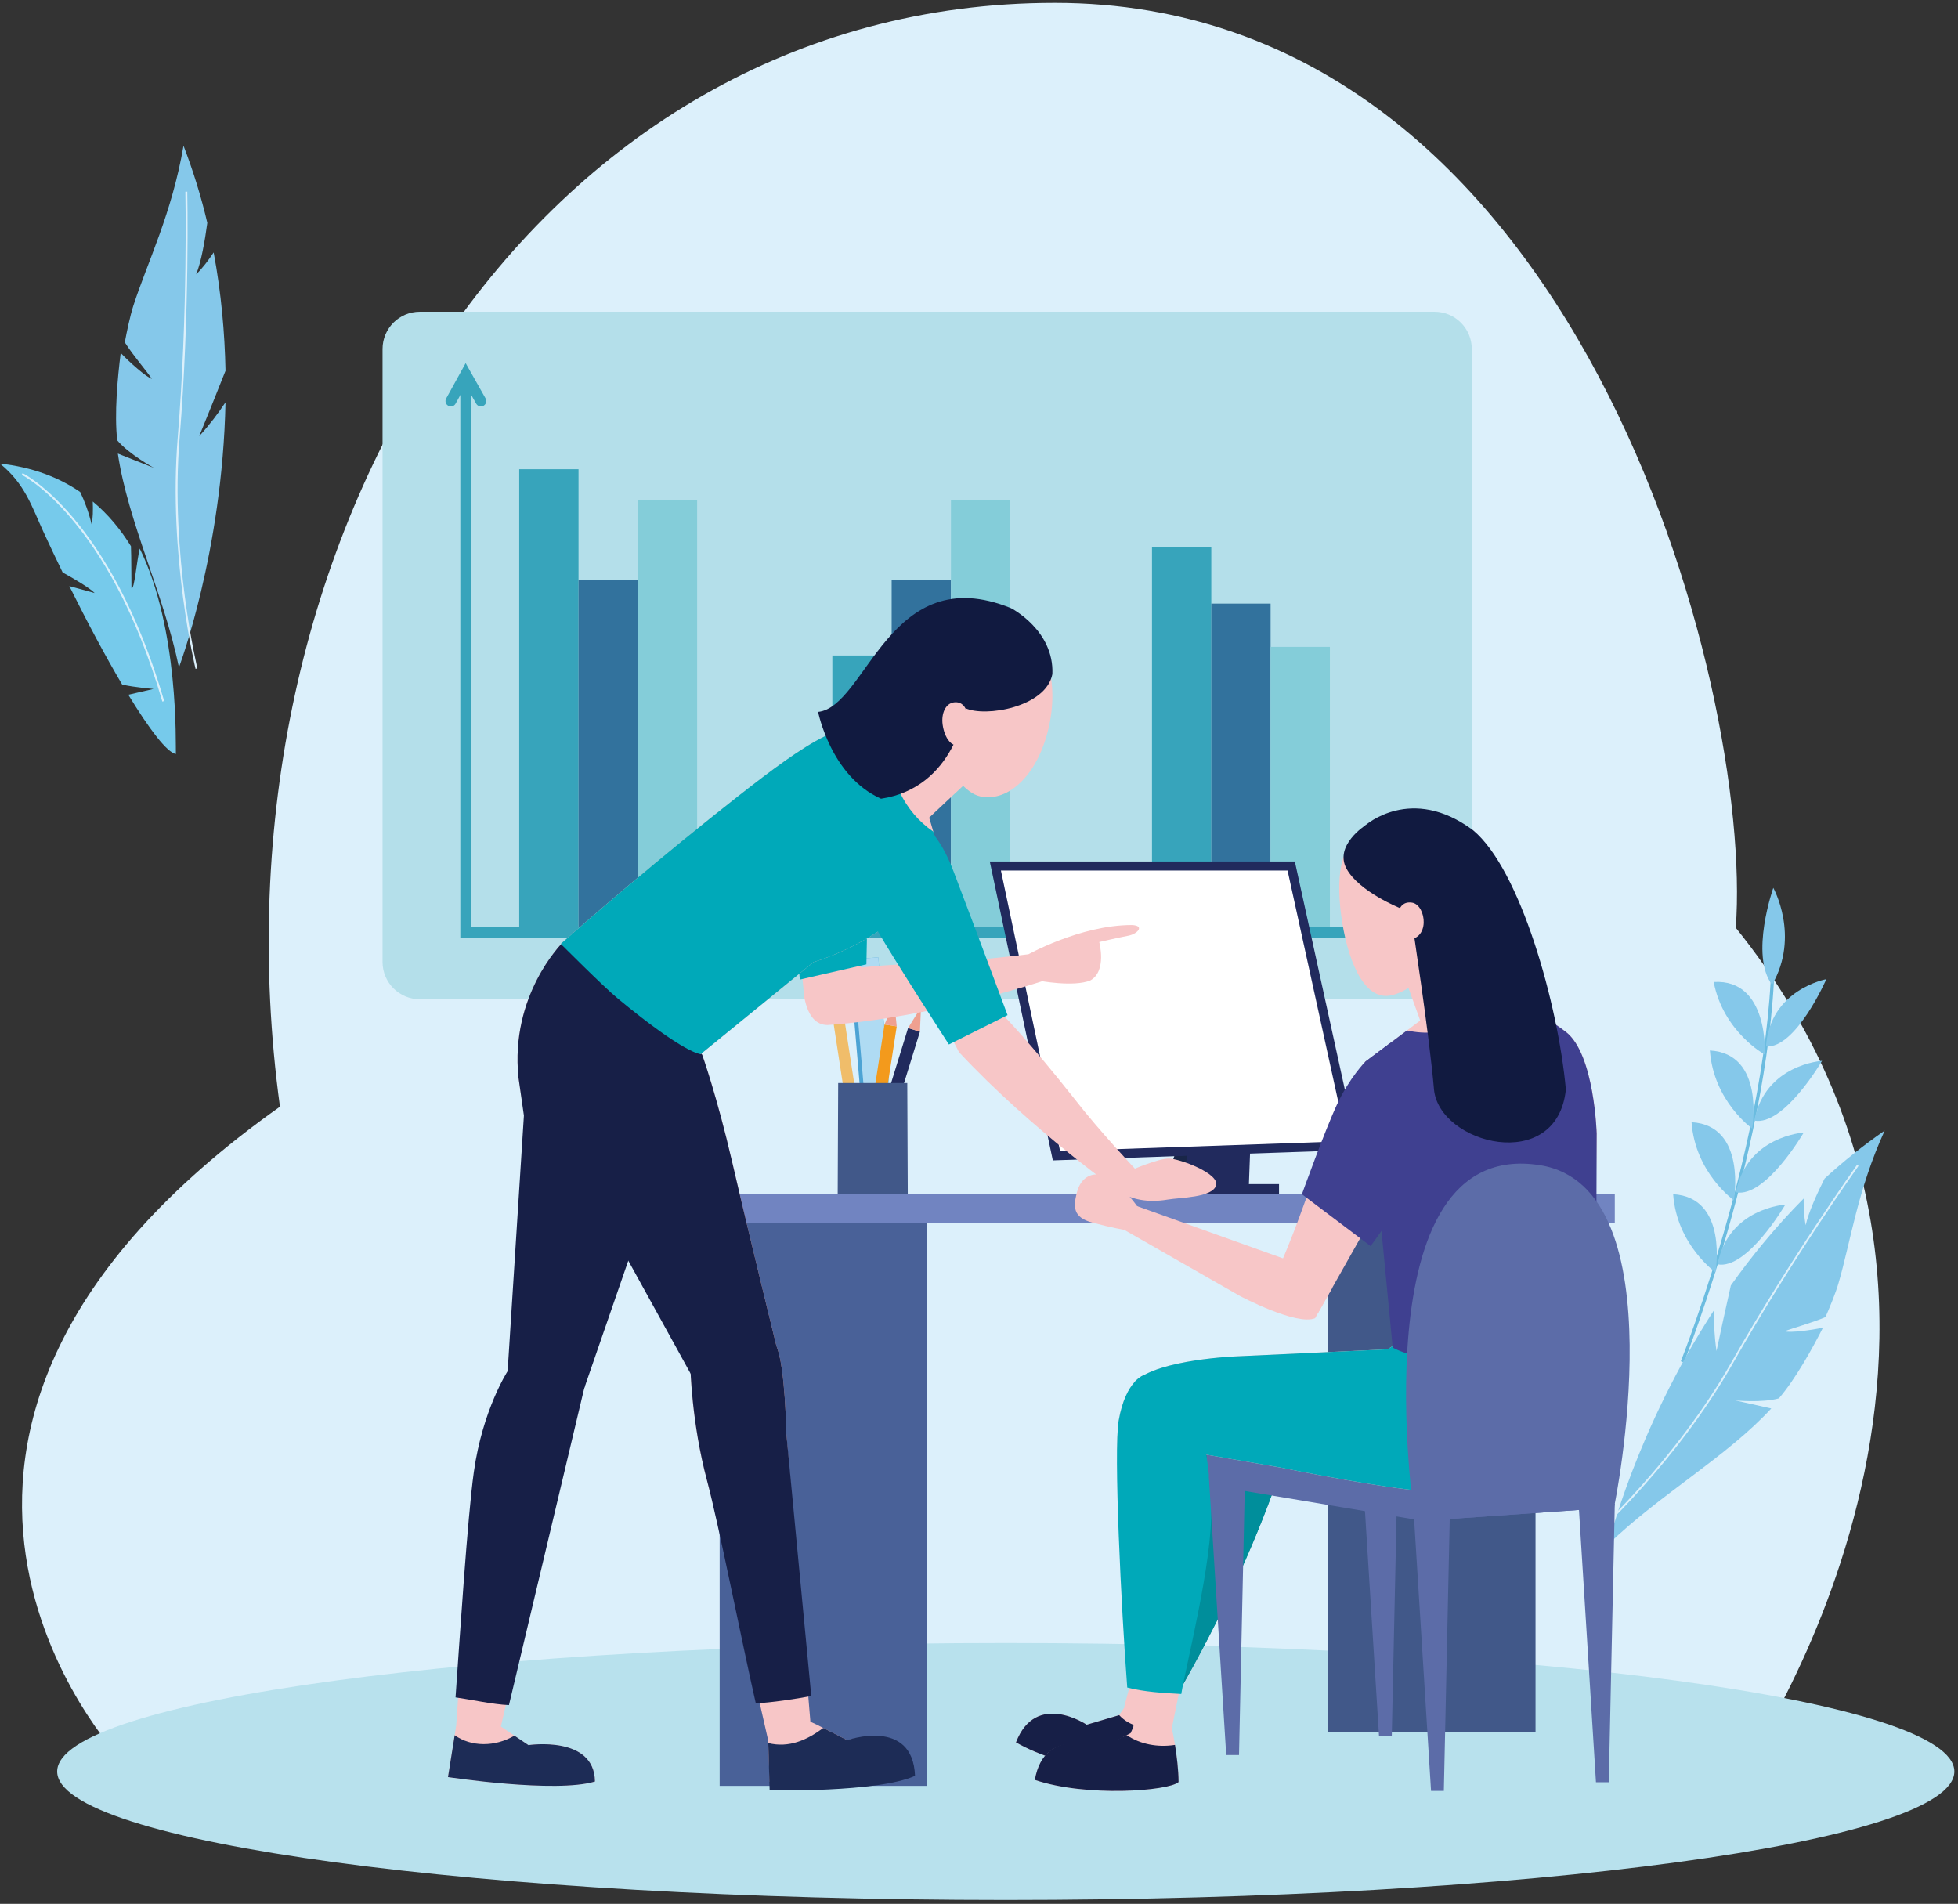 <svg width="289" height="281" viewBox="0 0 289 281" fill="none" xmlns="http://www.w3.org/2000/svg">
<rect x="0" y="0" width="289" height="281" fill="#333333" stroke="none"/>
<g clip-path="url(#clip0_205_1724)">
<path d="M17.665 259.441C17.665 259.441 -27.179 211.844 41.321 163.343C29.861 79.45 78.763 0.425 155.684 0.425C233.04 0.425 258.82 101.789 256.199 136.936C303.826 196.114 256.378 262.507 256.378 262.507L17.665 259.441Z" fill="#DCF0FB"/>
<path d="M248.318 201.012C248.318 201.012 262.728 164.81 261.682 136.687" stroke="#6BBCE0" stroke-width="0.488" stroke-miterlimit="10"/>
<path d="M261.737 131.042C261.737 131.042 265.714 138.15 261.56 145.347C258.234 140.967 261.737 131.042 261.737 131.042Z" fill="#85C8EA"/>
<path d="M269.564 144.522C269.564 144.522 261.261 146.018 260.657 154.45C265.098 154.777 269.564 144.522 269.564 144.522Z" fill="#85C8EA"/>
<path d="M260.489 155.654C260.489 155.654 261.128 144.44 252.941 144.936C254.347 152.296 260.489 155.654 260.489 155.654Z" fill="#85C8EA"/>
<path d="M268.935 156.576C268.935 156.576 260.514 157.091 258.93 165.395C263.303 166.239 268.935 156.576 268.935 156.576Z" fill="#85C8EA"/>
<path d="M258.623 166.572C258.623 166.572 260.567 155.509 252.378 155.046C252.915 162.52 258.623 166.572 258.623 166.572Z" fill="#85C8EA"/>
<path d="M266.23 167.162C266.23 167.162 257.809 167.678 256.225 175.982C260.597 176.826 266.23 167.162 266.23 167.162Z" fill="#85C8EA"/>
<path d="M255.917 177.158C255.917 177.158 257.862 166.095 249.672 165.632C250.209 173.106 255.917 177.158 255.917 177.158Z" fill="#85C8EA"/>
<path d="M263.514 177.792C263.514 177.792 255.093 178.308 253.51 186.612C257.882 187.455 263.514 177.792 263.514 177.792Z" fill="#85C8EA"/>
<path d="M253.202 187.788C253.202 187.788 255.146 176.725 246.957 176.262C247.494 183.736 253.202 187.788 253.202 187.788Z" fill="#85C8EA"/>
<path d="M278.178 166.872C274.149 175.719 273.164 183.234 271.343 189.464C270.914 190.92 270.037 193.037 269.437 194.397C267.401 195.278 264.499 196.035 263.407 196.499C264.272 196.737 267.321 196.337 269.075 195.953C267.424 199.186 264.998 203.553 262.564 206.393C260.084 207.088 256.103 206.695 256.103 206.695L261.439 207.886C254.871 215.022 245.026 220.543 237.399 227.921C237.399 227.921 241.435 211.107 252.973 193.4C252.95 195.244 253.047 197.291 253.355 199.414C253.631 198.025 254.769 192.878 255.471 189.728C258.573 185.359 262.14 181.005 266.22 176.899C266.206 178.23 266.276 179.636 266.522 180.834C266.91 179.001 268.173 176.211 269.302 173.961C272.038 171.448 275 169.07 278.178 166.872Z" fill="#85C8EA"/>
<path d="M274.211 171.999C274.211 171.999 264.344 185.834 255.613 201.236C247.441 215.652 235.263 226.678 235.263 226.678" stroke="#DCF0FB" stroke-width="0.269" stroke-miterlimit="10"/>
<path d="M27.088 21.511C25.36 31.558 21.778 38.654 19.68 45.131C19.194 46.646 18.704 48.998 18.422 50.532C19.667 52.497 21.736 54.866 22.409 55.913C21.519 55.608 19.111 53.463 17.817 52.094C17.341 55.872 16.867 61.089 17.301 64.988C19.041 67.054 22.725 69.062 22.725 69.062L17.395 66.946C18.878 77.008 24.155 87.604 26.413 98.501C26.413 98.501 32.837 81.543 33.283 59.383C32.215 60.995 30.924 62.713 29.403 64.372C29.984 63.004 32.035 57.871 33.285 54.726C33.174 49.107 32.651 43.228 31.537 37.261C30.764 38.423 29.874 39.6 28.953 40.493C29.698 38.675 30.249 35.511 30.599 32.894C29.71 29.101 28.545 25.292 27.088 21.511Z" fill="#85C8EA"/>
<path d="M27.501 28.296C27.501 28.296 27.89 46.113 26.371 64.618C24.949 81.938 28.999 98.684 28.999 98.684" stroke="#DCF0FB" stroke-width="0.282" stroke-miterlimit="10"/>
<path d="M0 68.429C3.689 71.423 4.677 74.73 6.385 78.442C7.316 80.459 8.273 82.491 9.245 84.487C10.976 85.444 13.197 86.754 13.975 87.532C12.363 87.093 11.124 86.759 10.233 86.505C12.885 91.845 15.585 96.908 18.031 101.037C19.818 101.459 22.661 101.687 22.661 101.687L18.938 102.544C22.051 107.651 24.636 111.051 25.958 111.295C25.909 109.959 26.45 92.811 20.628 80.969C20.169 82.798 19.83 87.183 19.403 86.793C19.37 84.877 19.402 82.347 19.328 80.616C17.816 78.161 15.963 75.903 13.691 74.02C13.74 75.308 13.719 76.555 13.524 77.38C13.079 75.534 12.473 73.947 11.832 72.611C8.672 70.455 4.778 68.943 0 68.429Z" fill="#76CAEB"/>
<path d="M3.276 69.957C3.276 69.957 16.169 76.318 24.098 103.511" stroke="#DCF0FB" stroke-width="0.282" stroke-miterlimit="10"/>
<path d="M148.45 280.425C225.776 280.425 288.461 271.937 288.461 261.465C288.461 250.993 225.776 242.504 148.45 242.504C71.124 242.504 8.439 250.993 8.439 261.465C8.439 271.937 71.124 280.425 148.45 280.425Z" fill="#B8E1ED"/>
<path d="M211.736 46.01H61.964C58.926 46.01 56.463 48.473 56.463 51.511V141.984C56.463 145.021 58.926 147.484 61.964 147.484H211.736C214.773 147.484 217.236 145.021 217.236 141.984V51.511C217.236 48.473 214.773 46.01 211.736 46.01Z" fill="#B4DFEA"/>
<path d="M85.389 69.256H76.637V137.174H85.389V69.256Z" fill="#37A4BB"/>
<path d="M94.142 85.606H85.39V137.173H94.142V85.606Z" fill="#32729D"/>
<path d="M102.895 73.808H94.142V137.174H102.895V73.808Z" fill="#84CDD9"/>
<path d="M131.608 96.747H122.855V137.173H131.608V96.747Z" fill="#37A4BB"/>
<path d="M140.36 85.606H131.607V137.173H140.36V85.606Z" fill="#32729D"/>
<path d="M149.113 73.808H140.36V137.174H149.113V73.808Z" fill="#84CDD9"/>
<path d="M178.786 80.769H170.033V137.173H178.786V80.769Z" fill="#37A4BB"/>
<path d="M187.539 89.089H178.786V137.173H187.539V89.089Z" fill="#32729D"/>
<path d="M196.291 95.475H187.539V137.174H196.291V95.475Z" fill="#84CDD9"/>
<path d="M68.738 56.002V137.657H205.15" stroke="#37A4BB" stroke-width="1.587" stroke-miterlimit="10"/>
<path d="M66.55 59.194L68.738 55.227L70.98 59.194" stroke="#37A4BB" stroke-width="1.587" stroke-miterlimit="10" stroke-linecap="round"/>
<path d="M203.505 135.529L205.8 137.657L203.505 139.447" stroke="#37A4BB" stroke-width="1.587" stroke-miterlimit="10" stroke-linecap="round"/>
<path d="M129.636 141.292L125.33 141.656L127.991 173.162L132.298 172.798L129.636 141.292Z" fill="#4CA3D4"/>
<path d="M129.637 141.292L125.892 141.608L128.553 173.115L132.298 172.799L129.637 141.292Z" fill="#AFDBF3"/>
<path d="M123.987 146.236L122.333 146.489L126.182 171.609L127.835 171.356L123.987 146.236Z" fill="#F0BD6A"/>
<path d="M122.334 146.489L122.723 143.5L123.988 146.235L122.334 146.489Z" fill="#EFA090"/>
<path d="M132.358 151.488L130.552 151.209L127.126 173.417L128.933 173.696L132.358 151.488Z" fill="#F39A1C"/>
<path d="M131.989 147.888L130.552 151.209L132.358 151.488L131.989 147.888Z" fill="#EFA090"/>
<path d="M135.78 152.273L134.033 151.733L127.4 173.202L129.146 173.742L135.78 152.273Z" fill="#212A5D"/>
<path d="M135.94 148.658L134.033 151.733L135.78 152.273L135.94 148.658Z" fill="#EFA090"/>
<path d="M133.988 176.937H123.64L123.714 159.852H133.914L133.988 176.937Z" fill="#415889"/>
<path d="M176.838 176.267L177.616 158.156L171.393 176.267H176.838Z" fill="#192648"/>
<path d="M184.95 158.156L184.283 176.267H174.171L177.616 158.156H184.95Z" fill="#212A5D"/>
<path d="M188.783 174.769H168.56V176.267H188.783V174.769Z" fill="#212A5D"/>
<path d="M191.117 127.149H146.091L155.395 171.268L200.451 169.712L191.117 127.149Z" fill="#212A5D"/>
<path d="M147.734 128.482H190.044L198.805 168.435L156.469 169.897L147.734 128.482Z" fill="white"/>
<path d="M136.85 178.026H106.221V263.585H136.85V178.026Z" fill="#496198"/>
<path d="M226.643 178.026H196.015V255.691H226.643V178.026Z" fill="#415889"/>
<path d="M238.343 176.266H101.229V180.451H238.343V176.266Z" fill="#7184C1"/>
<path d="M120.116 113.598C120.116 113.598 123.118 110.801 126.988 113.431C130.172 115.562 127.09 138.497 127.09 138.497L127.038 145.916L118.735 147.389C118.735 147.389 116.799 128.772 116.83 122.761C116.861 116.75 120.116 113.598 120.116 113.598Z" fill="#F7C6C7"/>
<path d="M122.159 151.291C138.039 150.155 154.28 144.673 154.28 144.673L151.746 140.848C151.746 140.848 143.029 141.943 137.371 142.101C125.575 142.595 121.047 143.574 121.047 143.574L119.45 144.86L118.588 145.945C118.588 145.945 118.721 151.291 122.159 151.291Z" fill="#F7C6C7"/>
<path d="M116.83 113.687C116.83 113.687 124.762 106.216 127.23 116.17C128.409 122.782 127.88 142.333 127.88 142.333L118.052 144.579L116.401 125.093L116.83 113.687Z" fill="#00A9B9"/>
<path d="M91.275 137.442L82.871 139.319C82.871 139.319 73.212 150.133 79.843 163.052C85.788 173.342 102.994 203.753 102.994 203.753L115.17 201.009C115.17 201.009 110.368 181.45 108.082 171.565C105.795 161.68 103.648 155.697 103.648 155.697L91.275 137.442Z" fill="#F7C6C7"/>
<path d="M104.366 195.927L101.908 201.833C101.908 201.833 102.051 209.898 104.366 218.558C106.681 227.219 113.341 256.687 113.341 256.687L119.743 255.658L116.056 211.527C116.056 211.527 115.917 201.747 114.622 198.77C110.068 195.364 104.366 195.927 104.366 195.927Z" fill="#F7C6C7"/>
<path d="M88.989 143.159L82.872 139.319C82.872 139.319 75.27 146.932 76.527 159.051C77.328 164.653 78.242 167.739 78.242 167.739L74.927 202.381L85.445 203.753L96.344 175.628L88.989 143.159Z" fill="#F7C6C7"/>
<path d="M79.157 195.927L74.927 202.381C74.927 202.381 71.697 209.298 70.411 218.473C69.124 227.647 67.238 256.115 67.238 256.115L73.498 256.687L86.168 201.888L79.157 195.927Z" fill="#F7C6C7"/>
<path d="M91.275 137.442L82.871 139.319C82.871 139.319 73.212 150.133 79.843 163.052C85.788 173.342 102.486 203.753 102.486 203.753L115.17 201.009C115.17 201.009 110.368 181.45 108.082 171.565C105.795 161.68 103.648 155.697 103.648 155.697L91.275 137.442Z" fill="#171F47"/>
<path d="M116.056 211.527C116.056 211.527 115.917 201.747 114.622 198.77C110.068 195.364 104.366 195.927 104.366 195.927L101.908 201.833C101.908 201.833 102.051 209.898 104.366 218.558C106.068 224.926 109.531 242.531 111.557 251.412C113.985 251.281 117.386 250.775 119.743 250.327L116.056 211.527Z" fill="#171F47"/>
<path d="M88.989 143.159L82.872 139.319C82.872 139.319 75.27 146.932 76.527 159.051L77.328 164.653L74.927 202.381L86.168 205.081L96.344 175.628L88.989 143.159Z" fill="#171F47"/>
<path d="M79.157 195.927L74.927 202.381C74.927 202.381 71.227 208.066 69.941 217.241C69.004 223.922 67.851 241.834 67.238 250.533C69.594 250.856 72.735 251.571 75.12 251.667L86.716 202.862L79.157 195.927Z" fill="#171F47"/>
<path d="M118.974 253.829L120.51 254.533L125.055 256.837C125.055 256.837 133.76 254.277 134.72 261.062C129.216 263.558 113.597 262.982 113.597 262.982L113.341 255.685L118.974 253.829Z" fill="#F7C6C7"/>
<path d="M125.055 256.837L121.507 255.039C119.14 256.822 116.436 258.027 113.397 257.272L113.597 264.249C113.597 264.249 129.552 264.603 135.057 262.106C134.72 253.439 125.055 256.837 125.055 256.837Z" fill="#1D2C56"/>
<path d="M73.141 253.725L73.926 254.829L77.999 257.573C77.999 257.573 87.743 256.09 87.814 262.942C82.031 264.703 66.123 262.289 66.123 262.289L67.314 254.834L73.141 253.725Z" fill="#F7C6C7"/>
<path d="M77.999 257.573L75.926 256.176C73.051 257.865 69.533 257.845 67.11 256.111L66.123 262.289C66.123 262.289 82.031 264.703 87.814 262.943C87.743 256.09 77.999 257.573 77.999 257.573Z" fill="#1D2C56"/>
<path d="M149.647 142.194L151.454 141.027C151.454 141.027 159.385 136.53 167.036 136.53C169.03 136.592 167.909 137.849 166.54 138.106C165.17 138.363 162.248 139.041 162.248 139.041C162.248 139.041 163.411 143.34 160.929 144.71C158.454 145.719 153.348 144.742 153.348 144.742L149.647 142.194Z" fill="#F7C6C7"/>
<path d="M143.678 114.545L137.144 120.681C137.144 120.681 138.988 126.761 139.088 127.783C132.939 138.465 120.099 141.988 120.099 141.988L103.42 155.586L82.769 139.307C82.769 139.307 93.736 129.602 104.872 120.738C116.008 111.875 123.735 105.852 127.94 107.67C132.144 109.488 132.144 110.054 132.144 110.054L138.621 106.851L143.678 114.545Z" fill="#F7C6C7"/>
<g style="mix-blend-mode:multiply" opacity="0.33">
<path d="M141.116 116.951L143.678 114.545L140.969 110.423C139.914 112.761 139.78 115.225 141.116 116.951Z" fill="#F7C6C7"/>
</g>
<path d="M131.375 109.382C130.79 109.009 129.76 108.458 127.94 107.671C123.735 105.853 116.008 111.875 104.872 120.738C93.736 129.602 82.769 139.308 82.769 139.308C82.769 139.308 88.951 145.527 91.2 147.39C101.095 155.587 103.42 155.587 103.42 155.587L120.099 141.988C120.099 141.988 132.94 138.465 139.089 127.784C139.026 127.153 138.303 124.606 137.757 122.742C133.453 119.828 130.985 114.607 131.375 109.382Z" fill="#00A9B9"/>
<path d="M128.487 124.142C128.487 124.142 130.02 120.336 134.64 121.077C138.428 121.657 145.362 143.733 145.362 143.733L148.463 150.474L141.568 155.33C141.568 155.33 133.146 139.054 130.625 133.597C128.104 128.14 128.487 124.142 128.487 124.142Z" fill="#F7C6C7"/>
<path d="M146.078 149.294L148.057 149.828C148.057 149.828 151.768 153.541 158.699 162.322C162.159 166.801 167.789 172.789 167.789 172.789L165.721 176.266C165.721 176.266 152.33 166.857 141.626 155.375C141.51 155.25 141.588 155.221 141.472 155.096C144.449 150.719 146.078 149.294 146.078 149.294Z" fill="#F7C6C7"/>
<path d="M166.206 172.712L167.225 172.606C167.225 172.606 170.987 170.991 172.515 170.991C174.043 170.991 180.119 173.221 179.483 175.004C178.846 176.787 174.231 176.733 172.326 177.056C166.128 178.106 163.527 174.405 163.527 174.405L166.206 172.712Z" fill="#F7C6C7"/>
<path d="M154.844 107.153C153.306 114.205 148.945 118.473 144.663 117.539C140.382 116.606 135.607 105.859 137.144 98.807C138.682 91.756 145.595 91.762 149.876 92.695C154.157 93.629 156.381 100.102 154.844 107.153Z" fill="#F7C6C7"/>
<path d="M120.752 105.075C127.911 104.331 131.214 82.459 149.224 89.76C149.224 89.76 155.594 93.008 155.331 99.489C154.416 104.375 145.411 105.909 142.471 104.517C142.471 104.517 141.036 116.232 130.042 117.888C122.627 114.602 120.752 105.075 120.752 105.075Z" fill="#111A40"/>
<path d="M142.471 104.517C142.471 104.517 142.045 103.509 140.809 103.665C139.573 103.821 138.905 105.284 139.133 106.96C139.36 108.636 140.439 111.136 142.797 109.545C142.627 106.335 142.471 104.517 142.471 104.517Z" fill="#F7C6C7"/>
<path d="M140.056 154.16C140.056 154.16 132.084 141.833 129.388 137.153C126.72 132.522 125.574 123.805 129.543 121.641C133.511 119.476 137.531 120.198 140.778 128.701C144.024 137.205 148.714 149.831 148.714 149.831L140.056 154.16Z" fill="#00A9B9"/>
<path d="M190.272 212.845C190.272 212.845 188.365 220.269 182.855 232.442C177.345 244.616 171.581 253.771 171.581 253.771L165.926 251.939L173.169 224.843L177.183 210.663L190.272 212.845Z" fill="#F7C6C7"/>
<path d="M166.812 250.8L165.172 253.154L160.395 254.563C160.395 254.563 152.911 249.511 149.957 257.168C156.891 261.167 169.011 262.631 170.699 261.621C171.312 258.537 171.879 253.855 171.802 253.453C171.65 253.39 166.812 250.8 166.812 250.8Z" fill="#F7C6C7"/>
<path d="M165.183 253.138L165.172 253.154L160.395 254.563C160.395 254.563 152.911 249.511 149.957 257.169C156.891 261.167 169.011 262.632 170.699 261.622C171.108 259.565 171.494 256.805 171.685 255.07C169.137 255.297 166.746 254.854 165.183 253.138Z" fill="#171F47"/>
<path d="M190.272 212.844L177.183 210.663L173.169 224.843L167.248 246.993C169.564 247.964 171.941 248.626 174.362 249.072C176.552 245.227 179.743 239.317 182.855 232.442C188.365 220.269 190.272 212.844 190.272 212.844Z" fill="#008E9B"/>
<g style="mix-blend-mode:multiply" opacity="0.32">
<path d="M177.183 210.663L173.169 224.843L167.248 246.993C167.378 247.048 173.064 248.831 173.195 248.884C180.63 237.837 181.404 224.367 182.42 211.536L177.183 210.663Z" fill="#E85B26"/>
</g>
<path d="M190.272 212.844L177.183 210.663L173.169 224.843L167.248 246.993C169.564 247.964 171.941 248.626 174.362 249.072C176.552 245.227 179.743 239.317 182.855 232.442C188.365 220.269 190.272 212.844 190.272 212.844Z" fill="#008E9B"/>
<path d="M204.649 215.078H200.973L203.538 256.178H205.427L206.316 215.078H204.649Z" fill="#5C6CA8"/>
<path d="M233.183 219.199L238.234 219.096V222.498L210 224.469L177.966 219.096L178.099 214.709" fill="#5C6CA8"/>
<path d="M168.031 253.171L166.882 255.799L162.471 258.113C162.471 258.113 154.146 254.617 152.742 262.704C160.323 265.273 172.496 264.346 173.954 263.026C173.954 259.881 173.099 255.521 172.946 255.142C172.784 255.11 168.031 253.171 168.031 253.171Z" fill="#F7C6C7"/>
<path d="M166.306 256.102L162.372 257.878C162.372 257.878 154.146 254.617 152.742 262.704C160.323 265.274 172.496 264.346 173.954 263.026C173.954 261.275 173.689 259.148 173.427 257.54C170.914 257.933 168.313 257.467 166.306 256.102Z" fill="#171F47"/>
<path d="M170.812 213.521L210.232 220.527L238.234 219.096L222.669 216.932L170.812 213.521Z" fill="#5C6CA8"/>
<path d="M207.289 197.574L204.801 199.155L182.506 200.192C182.506 200.192 170.987 200.628 167.584 203.857C166.187 205.689 172.383 213.718 172.383 213.718L189.121 216.623C189.121 216.623 206.287 220.167 212.085 220.167C220.375 220.167 229.965 220.658 233.315 217.841C240.528 211.776 235.555 199.615 235.555 199.615L207.289 197.574Z" fill="#F7C6C7"/>
<path d="M171.86 205.995L168.941 202.912C168.941 202.912 166.166 203.639 165.118 209.66C164.071 215.681 167.379 255.692 167.379 255.692H172.834C172.834 255.692 175.852 240.944 175.852 240.682C175.852 240.42 178.492 231.127 178.23 223.338C177.968 215.55 176.749 212.197 176.749 212.197L171.86 205.995Z" fill="#F7C6C7"/>
<path d="M207.288 197.574L204.801 199.155L182.505 200.192C182.505 200.192 170.987 200.628 167.583 203.857C166.187 205.689 172.383 213.718 172.383 213.718L189.121 216.623C189.121 216.623 206.287 220.167 212.085 220.167C220.375 220.167 229.964 220.658 233.315 217.841C240.527 211.776 235.555 199.615 235.555 199.615L207.288 197.574Z" fill="#00A9B9"/>
<path d="M178.76 222.575C178.498 214.787 177.183 210.663 177.183 210.663L171.86 205.994L168.941 202.912C168.941 202.912 166.166 203.638 165.118 209.66C164.344 214.111 165.489 237.367 166.379 249.072C168.859 249.723 171.843 249.893 174.357 250.026C175.041 245.837 179.022 230.363 178.76 222.575Z" fill="#00A9B9"/>
<path d="M214.466 133.808C215.312 140.205 208.872 146.452 205.02 146.961C201.168 147.47 198.797 141.449 197.951 135.052C197.105 128.656 198.081 123.658 201.933 123.149C205.786 122.639 213.621 127.412 214.466 133.808Z" fill="#F7C6C7"/>
<path d="M206.902 143.089L209.623 150.626L201.508 156.712L206.073 198.924L235.193 199.461L235.671 167.315C235.671 167.315 235.344 155.6 231.155 152.327C226.901 149.055 221.6 146.991 221.6 146.991L215.579 138.702L206.902 143.089Z" fill="#F7C6C7"/>
<path d="M235.671 167.315C235.671 167.315 235.344 155.6 231.155 152.327C227.528 149.537 223.15 147.63 221.936 147.127C217.991 150.971 213.109 153.311 207.664 152.095L201.508 156.712L205.56 198.894C205.56 198.894 209.399 201.316 219.912 201.316C234.291 201.316 235.556 199.615 235.556 199.615L235.671 167.315Z" fill="#3F4090"/>
<path d="M205.434 157.89L201.508 156.712C201.508 156.712 198.432 159.658 195.094 170.064C191.756 180.47 189.007 186.578 189.007 186.578L194.5 193.87L206.678 172.267L205.434 157.89Z" fill="#F7C6C7"/>
<path d="M191.756 186.404L189.374 185.732L167.846 178.026L165.926 181.517L183.029 191.29C183.029 191.29 191.354 195.705 194.107 194.567C194.944 193.082 196.667 190.026 196.667 190.026L191.756 186.404Z" fill="#F7C6C7"/>
<path d="M201.508 121.829C201.508 121.829 196.904 124.796 198.737 128.199C200.57 131.602 206.645 134.035 206.645 134.035H212.176C212.176 134.035 212.307 117.815 201.508 121.829Z" fill="#111A40"/>
<path d="M201.508 124.447V121.829C201.508 121.829 208.304 115.747 217.411 122.527C224.393 128.286 229.987 148.242 231.122 160.808C229.813 173.374 212.35 168.864 211.652 160.748C210.954 152.633 208.392 135.95 208.392 135.95L201.508 124.447Z" fill="#111A40"/>
<path d="M206.645 134.035C206.645 134.035 207.069 132.997 208.445 133.233C210.539 133.593 211.216 138.955 207.376 138.693C206.825 135.295 206.645 134.035 206.645 134.035Z" fill="#F7C6C7"/>
<path d="M208.392 167.766L206.645 154.856L205.241 153.913L201.507 156.713C201.507 156.713 199.195 159.069 197.378 162.934C195.561 166.8 192.16 176.266 192.16 176.266L202.302 183.923L209.785 173.486L208.392 167.766Z" fill="#3F4090"/>
<path d="M182.1 217.939H178.424L180.989 259.039H182.878L183.767 217.939H182.1Z" fill="#5C6CA8"/>
<path d="M208.799 224.268C208.799 224.268 200.304 167.653 227.335 171.982C248.003 175.291 238.234 222.498 238.234 222.498L210 224.47" fill="#5C6CA8"/>
<path d="M212.334 223.232H208.658L211.222 264.332H213.111L214 223.232H212.334Z" fill="#5C6CA8"/>
<path d="M236.676 221.954H233L235.565 263.054H237.454L238.343 221.954H236.676Z" fill="#5C6CA8"/>
<path d="M168.559 178.85L167.845 178.027C167.845 178.027 165.004 174.072 162.92 173.488C160.837 172.905 159.434 174.058 158.934 176.058C158.434 178.058 158.309 179.677 161.226 180.451C164.142 181.225 165.926 181.517 165.926 181.517L168.559 178.85Z" fill="#F7C6C7"/>
</g>
<defs>
<clipPath id="clip0_205_1724">
<rect width="288.461" height="280" fill="white" transform="translate(0 0.425)"/>
</clipPath>
</defs>
</svg>
